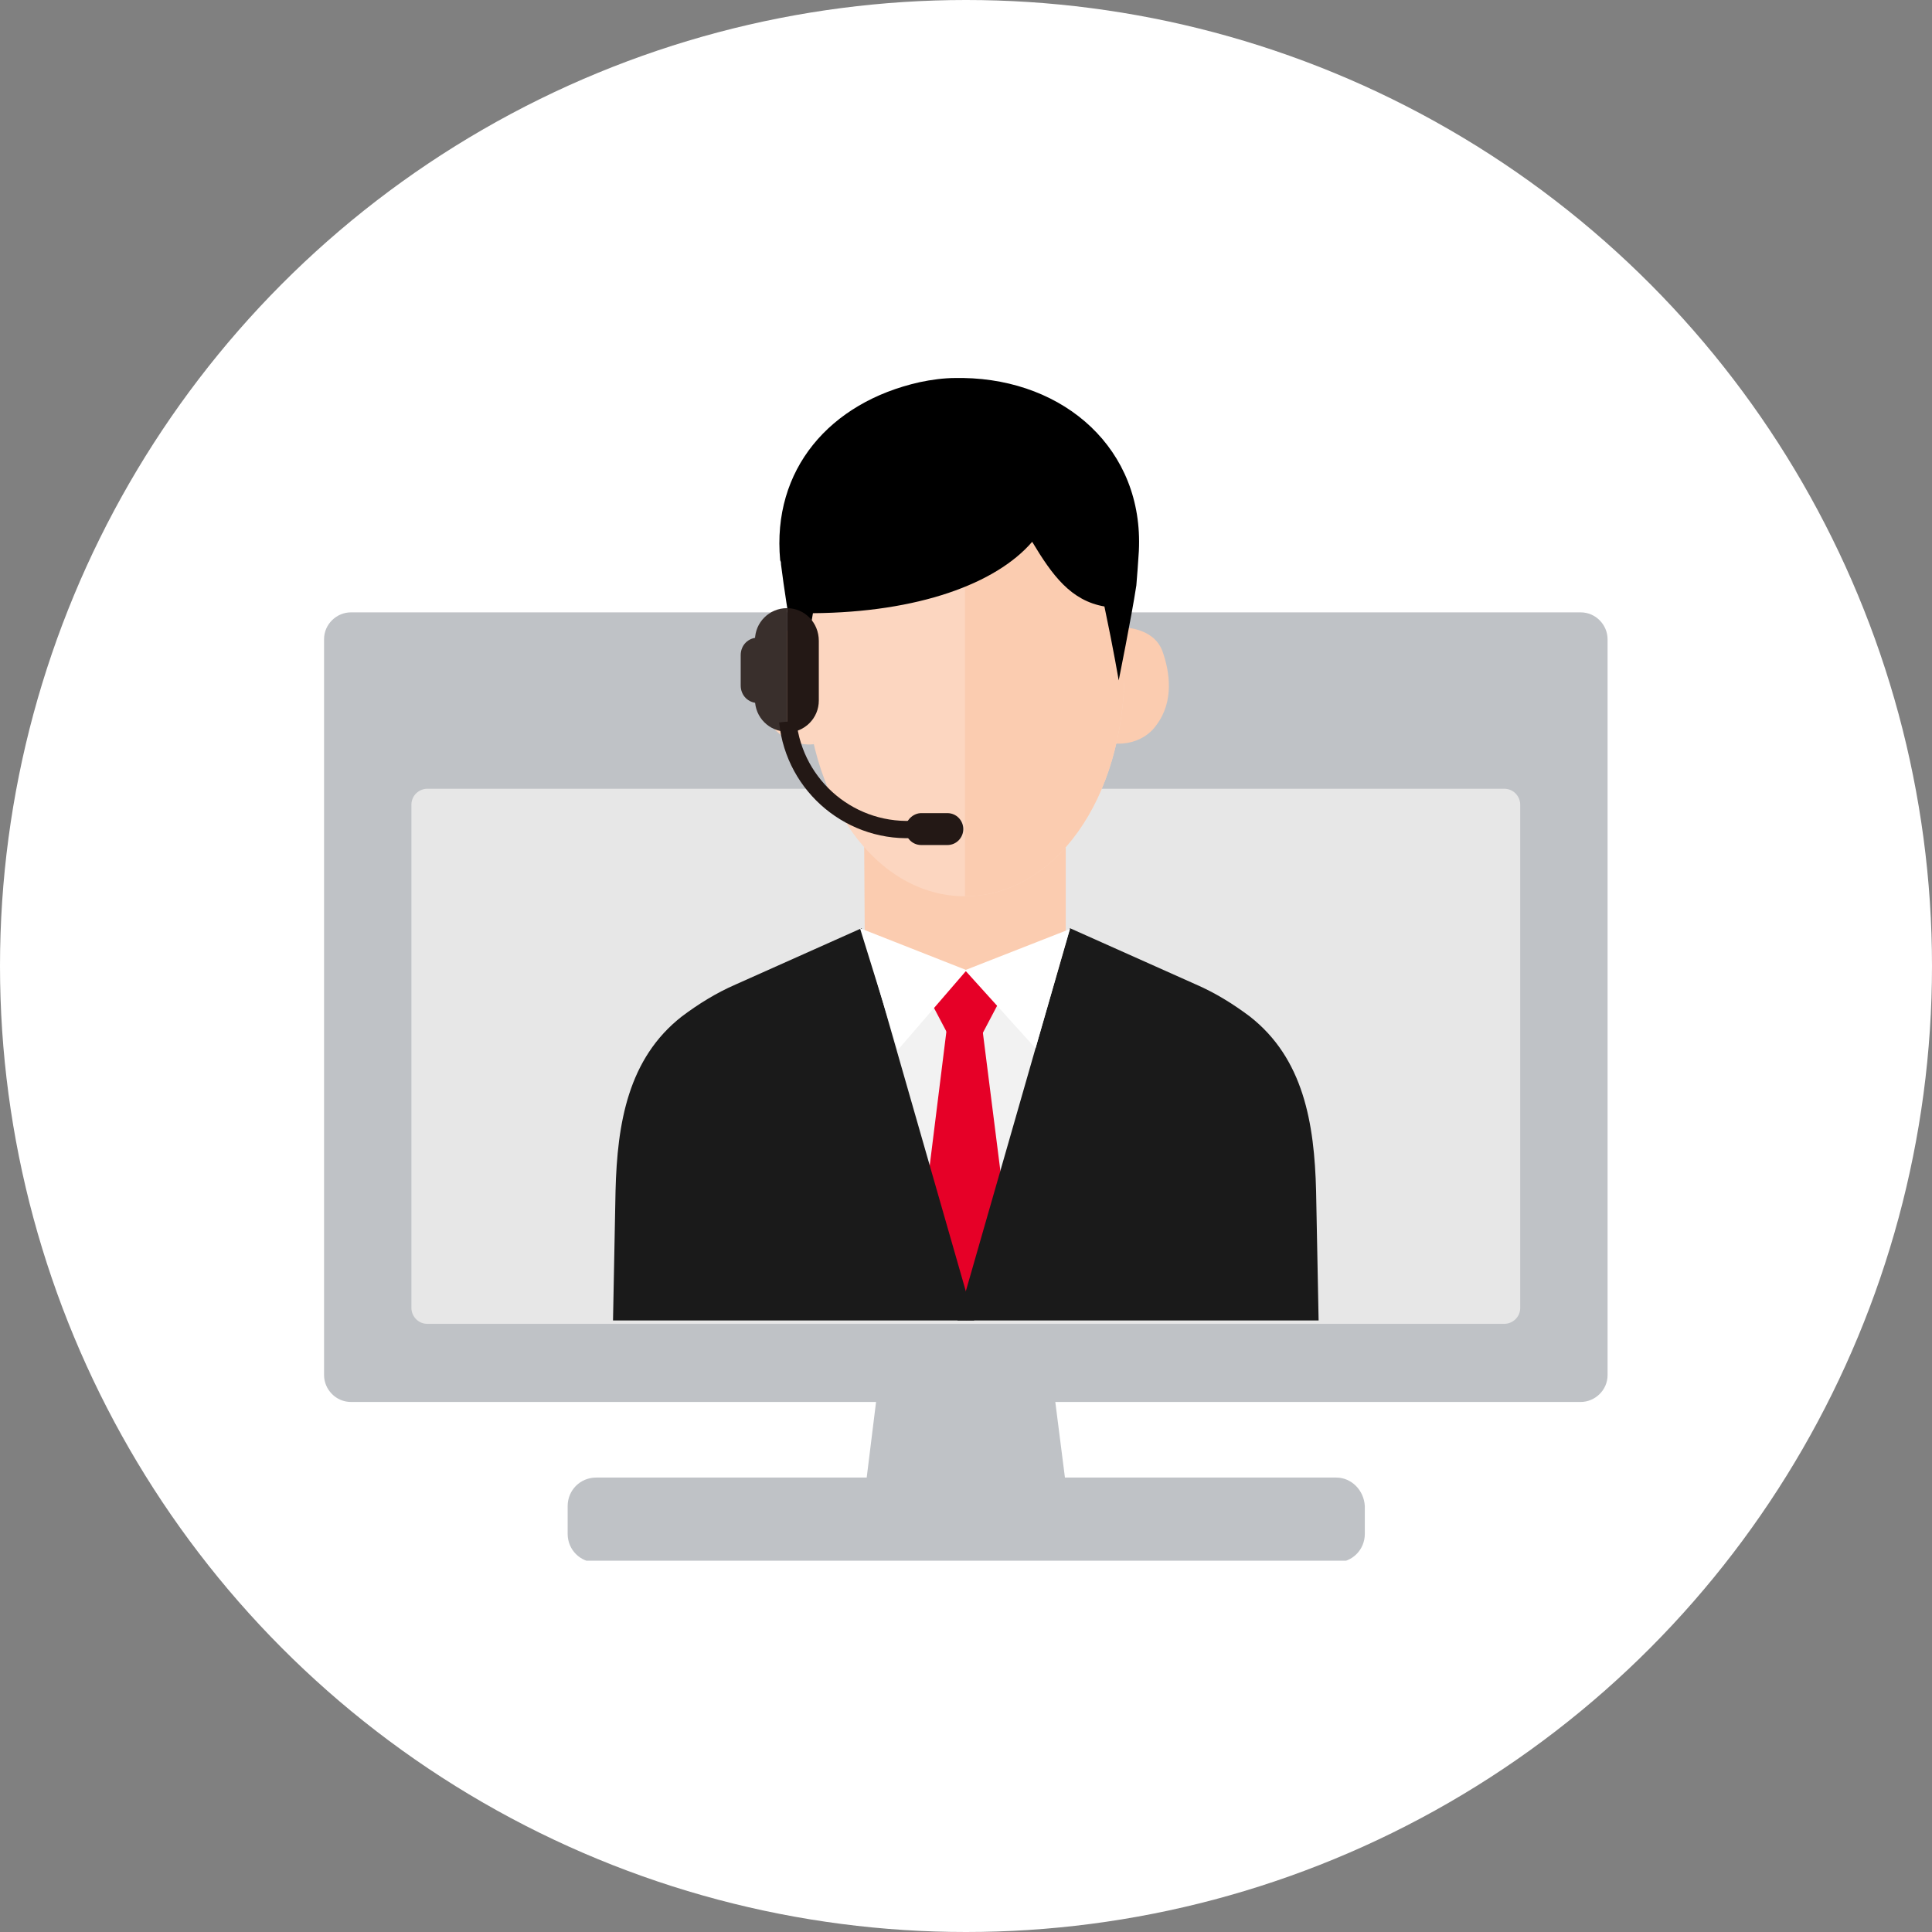 <?xml version="1.0" encoding="utf-8"?>
<!-- Generator: Adobe Illustrator 27.1.1, SVG Export Plug-In . SVG Version: 6.00 Build 0)  -->
<svg version="1.1" id="レイヤー_1" xmlns="http://www.w3.org/2000/svg" xmlns:xlink="http://www.w3.org/1999/xlink" x="0px"
	 y="0px" viewBox="0 0 230 230" style="enable-background:new 0 0 230 230;" xml:space="preserve">
<rect x="0" y="0" width="230" height="230" fill="#808080" stroke="none"/>
<style type="text/css">
	.st0{fill:#FFFFFF;}
	.st1{clip-path:url(#SVGID_00000119094638096411377130000012452705121052794540_);}
	.st2{fill:#BFC2C6;}
	.st3{fill:#E7E7E7;}
	.st4{fill:#F2F2F2;}
	.st5{fill:#FCD6C0;}
	.st6{fill:#FBCCB0;}
	.st7{fill:#E60027;}
	.st8{fill:#1A1A1A;}
	.st9{fill:#392F2C;}
	.st10{fill:#231815;}
	.st11{fill:none;stroke:#231815;stroke-width:2.058;stroke-miterlimit:10;}
</style>
<g id="グループ_1683" transform="translate(-767 -3006)">
	<circle id="楕円形_164" class="st0" cx="882" cy="3121" r="115"/>
	<g id="グループ_1682" transform="translate(805.578 3051)">
		<g>
			<defs>
				<rect id="SVGID_1_" x="0" width="152.8" height="140.8"/>
			</defs>
			<clipPath id="SVGID_00000083062156548417639520000008447425886665684154_">
				<use xlink:href="#SVGID_1_"  style="overflow:visible;"/>
			</clipPath>
			<g id="グループ_1681" style="clip-path:url(#SVGID_00000083062156548417639520000008447425886665684154_);">
				<path id="パス_10072" class="st2" d="M120.5,130.9H88.2l-1.3-10.2l-21-0.3l-1.3,10.5H32.4c-1.9,0-3.4,1.5-3.4,3.4c0,0,0,0,0,0
					v3.3c0,1.9,1.5,3.4,3.4,3.4c0,0,0,0,0,0h88.1c1.9,0,3.4-1.5,3.4-3.4l0,0v-3.3C123.8,132.4,122.3,130.9,120.5,130.9L120.5,130.9"
					/>
				<path id="パス_10073" class="st2" d="M152.8,57.8v60.9c0,1.8-1.5,3.2-3.2,3.2H3.2c-1.8,0-3.2-1.5-3.2-3.2V31.1
					c0-1.8,1.5-3.2,3.2-3.2h146.4c1.8,0,3.2,1.5,3.2,3.2L152.8,57.8L152.8,57.8z"/>
				<path id="パス_10074" class="st3" d="M106,48.9h34.5c1.1,0,1.9,0.9,1.9,1.9c0,0,0,0,0,0v59.9c0,1.1-0.9,1.9-1.9,1.9
					c0,0,0,0,0,0H12.3c-1.1,0-1.9-0.9-1.9-1.9l0,0V50.8c0-1.1,0.9-1.9,1.9-1.9H106z"/>
				<path id="パス_10075" class="st4" d="M64.1,66.8l12.3,44l12.7-44.1L64.1,66.8z"/>
				<path id="パス_10076" class="st5" d="M57.3,29.7c0,0-3.7-0.1-4.8,2.8c-0.9,2.5-1.4,6,0.7,8.8c1.2,1.6,3.1,2.5,5.1,2.3
					l-0.7-9.6L57.3,29.7z"/>
				<path id="パス_10077" class="st6" d="M95,29.7c0,0,3.7-0.1,4.8,2.8c0.9,2.5,1.4,6-0.7,8.8C98,42.9,96,43.7,94,43.5l0.7-9.6
					L95,29.7z"/>
				<path id="パス_10078" class="st6" d="M64.3,55.4l0.1,16h23.9V55.6L64.3,55.4z"/>
				<path id="パス_10079" class="st7" d="M78.4,77.7h-4.3l-2.7,21.7l5.1,12.8l4.7-12.4L78.4,77.7z"/>
				<path id="パス_10080" class="st7" d="M78.3,70.6h-4l-2,3.8l2,3.8h4l2-3.8L78.3,70.6z"/>
				<path id="パス_10081" class="st8" d="M88.8,65.5l-13.4,46.7h43l-0.3-15.4c-0.2-8.1-1.5-15.8-7.9-20.8c-2-1.5-4.1-2.8-6.4-3.8
					L88.8,65.5z"/>
				<path id="パス_10082" class="st8" d="M64,65.5l13.4,46.7h-43l0.3-15.4c0.2-8.1,1.5-15.8,7.9-20.8c2-1.5,4.1-2.8,6.4-3.8
					L64,65.5z"/>
				<path id="パス_10083" class="st0" d="M76.5,70.5l-12.7-5L68.3,80L76.5,70.5z"/>
				<path id="パス_10084" class="st0" d="M76.3,70.5l12.5-4.9l-4.1,14.2L76.3,70.5z"/>
				<path id="パス_10085" class="st5" d="M95.3,34.6c0,15.7-8.5,27.1-19,27.1s-19-11.4-19-27.1s8.5-28.4,19-28.4
					S95.3,19,95.3,34.6"/>
				<path id="パス_10086" class="st6" d="M76.3,6.3v55.4c10.5,0,19-11.4,19-27.1S86.8,6.3,76.3,6.3"/>
				<path id="パス_10087" d="M70.9,0.5C72.3,0.2,73.8,0,75.2,0c0.3,0,0.6,0,0.9,0C88.2,0.2,97.6,8.5,97,20.6
					c-0.1,1.5-0.2,3-0.3,4.1C96.1,28.6,94.6,36,94.6,36s-0.6-3.6-1.7-8.8c-4-0.7-6.2-3.7-8.6-7.7c-4.3,5-13.6,8.4-26.1,8.5
					c-0.6,3.6-1.2,6.9-1.5,8c-0.1,0.1-1.6-8.2-2.3-13.8c0-0.2,0-0.3-0.1-0.5C53.3,10.9,60.2,2.9,70.9,0.5"/>
				<path id="パス_10088" class="st9" d="M51.7,38.7L51.7,38.7c-1.2,0-2.1-0.9-2.1-2.1l0,0V33c0-1.2,0.9-2.1,2.1-2.1
					c1.2,0,2.1,0.9,2.1,2.1l0,0v3.6C53.8,37.8,52.9,38.7,51.7,38.7L51.7,38.7"/>
				<path id="パス_10089" class="st9" d="M51.3,31.2v7.1c0,2.1,1.7,3.8,3.8,3.8l0,0V27.4C53,27.4,51.3,29.1,51.3,31.2L51.3,31.2"
					/>
				<path id="パス_10090" class="st10" d="M55.1,27.4v14.8c2.1,0,3.8-1.7,3.8-3.8l0,0v-7.1C58.9,29.1,57.2,27.4,55.1,27.4
					C55.1,27.4,55.1,27.4,55.1,27.4"/>
				<path id="パス_10091" class="st11" d="M70.7,53.7c-7.8,0.7-14.7-5-15.5-12.8"/>
				<path id="パス_10092" class="st10" d="M74.2,55.6h-3.1c-1.1,0-1.9-0.9-1.9-1.9s0.9-1.9,1.9-1.9h3.1c1.1,0,1.9,0.9,1.9,1.9
					S75.3,55.6,74.2,55.6"/>
			</g>
		</g>
	</g>
</g>
</svg>
